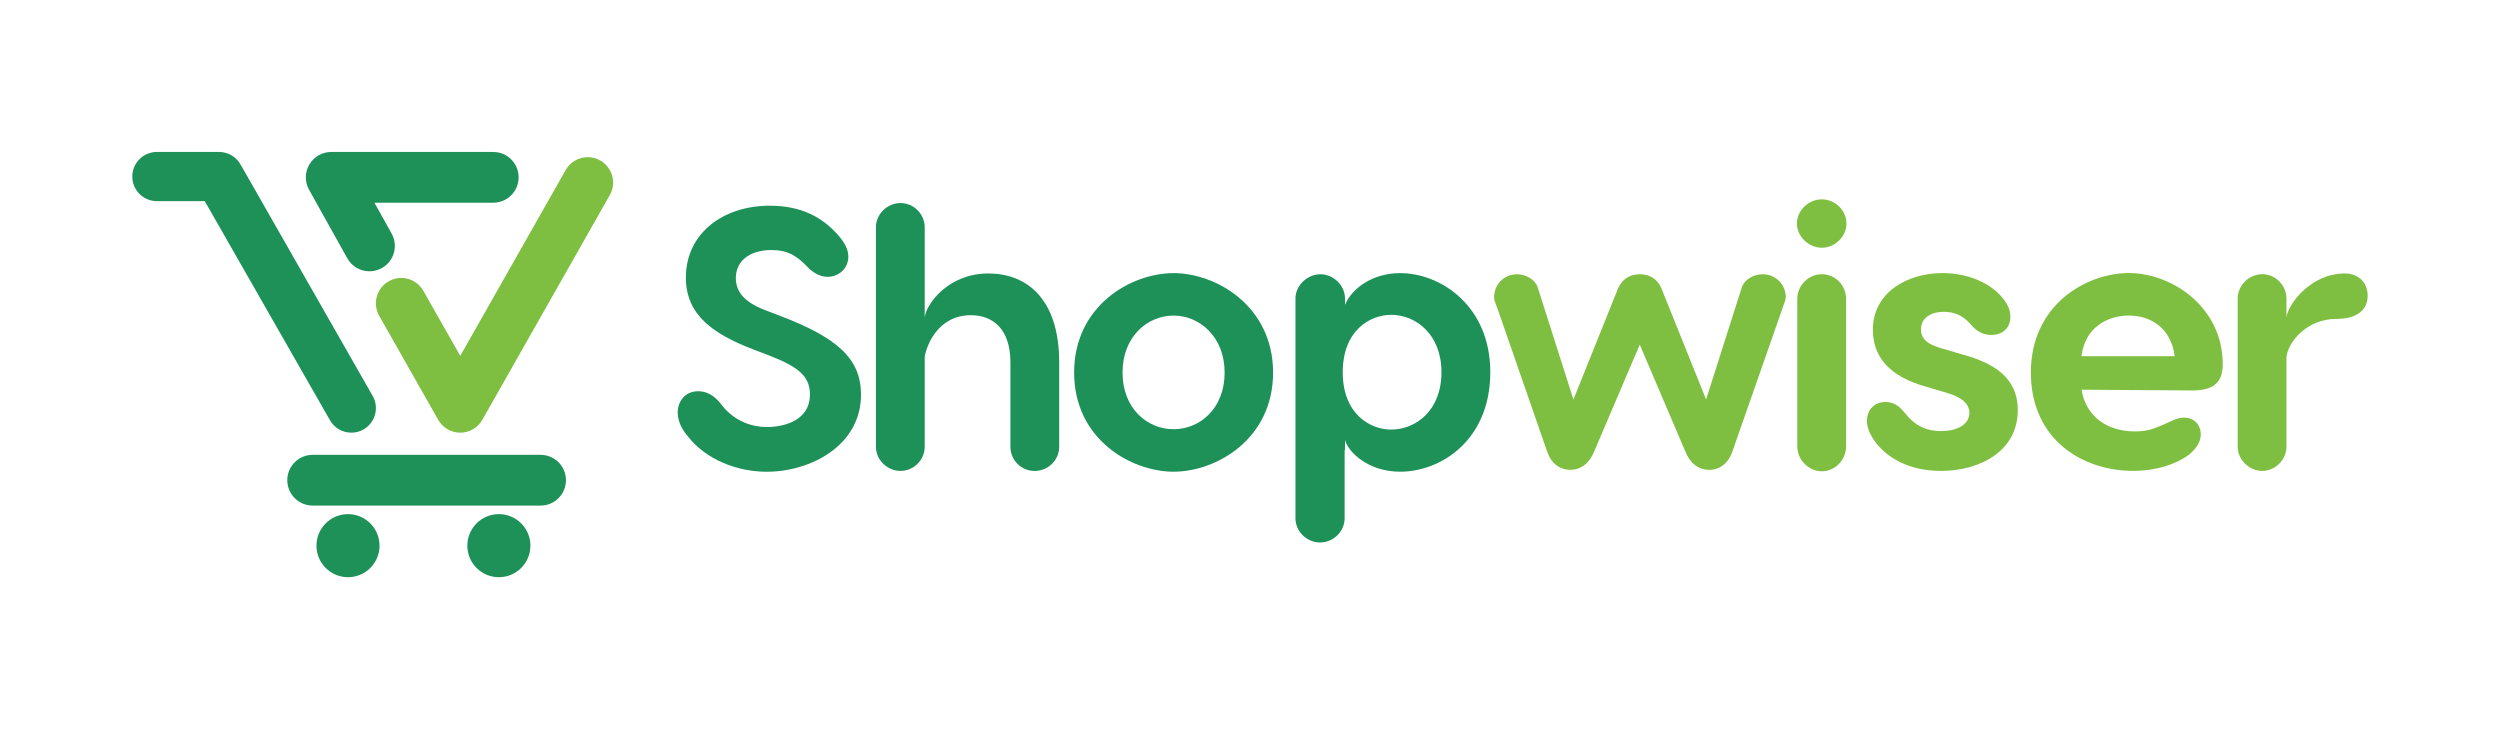 <?xml version="1.0" encoding="UTF-8"?>
<svg id="Layer_1" xmlns="http://www.w3.org/2000/svg" version="1.1" viewBox="0 0 600 175">
  <!-- Generator: Adobe Illustrator 29.4.0, SVG Export Plug-In . SVG Version: 2.1.0 Build 152)  -->
  <defs>
    <style>
      .st0 {
        fill: #7ebf42;
      }

      .st1 {
        fill: #1e9159;
      }
    </style>
  </defs>
  <g>
    <path class="st1" d="M201.01,56.25c1.7,1.97,2.59,3.58,2.59,5.36,0,2.68-2.15,4.83-5.01,4.83-1.88,0-3.67-1.16-4.83-2.41-2.5-2.59-4.65-4.02-8.58-4.02-5.45,0-8.58,2.77-8.58,6.71,0,2.95,1.61,5.63,6.97,7.69l3.49,1.34c13.95,5.28,19.58,10.37,19.58,18.96,0,12.34-12.25,18.51-22.62,18.51-7.06,0-14.49-2.86-18.87-8.41-.89-1.07-2.5-3.13-2.5-5.81,0-2.5,1.61-5.1,4.92-5.1,2.68,0,4.47,1.7,5.72,3.4,3.13,3.93,7.33,5.19,10.73,5.19,4.38,0,10.37-1.7,10.37-7.78,0-4.65-3.13-6.8-10.01-9.48l-3.76-1.43c-9.21-3.58-16.01-8.05-16.01-17.17,0-10.64,8.94-17.26,20.12-17.26,7.87,0,12.7,2.95,16.27,6.89Z"/>
    <path class="st1" d="M254.21,87.01v20.21c0,3.22-2.68,5.81-5.9,5.81s-5.81-2.59-5.81-5.81v-20.21c0-8.05-4.2-11.36-9.48-11.36-8.05,0-10.73,7.51-11.09,10.01v21.55c0,3.22-2.68,5.81-5.81,5.81s-5.9-2.59-5.9-5.81v-52.67c0-3.13,2.68-5.81,5.9-5.81s5.81,2.68,5.81,5.81v21.64c.36-3.22,5.63-10.55,15.29-10.55,9.03,0,16.99,5.9,16.99,21.37Z"/>
    <path class="st1" d="M305.54,89.42c0,16.01-13.68,23.79-23.88,23.79s-23.87-7.78-23.87-23.79,13.59-23.87,23.87-23.87,23.88,7.96,23.88,23.87ZM269.41,89.42c0,8.58,5.9,13.59,12.25,13.59s12.25-5.01,12.25-13.59-5.99-13.68-12.25-13.68-12.25,5.01-12.25,13.68Z"/>
    <path class="st1" d="M357.67,89.33c0,16.27-11.8,23.88-21.64,23.88-7.78,0-12.52-4.83-13.23-7.6v1.7c0,.36,0,.72-.09.98v16.1c0,3.22-2.77,5.81-5.9,5.81s-5.9-2.59-5.9-5.81v-52.76c0-3.13,2.86-5.81,5.99-5.81s5.9,2.68,5.9,5.81v1.52c1.79-4.2,6.89-7.6,13.23-7.6,9.75,0,21.64,7.87,21.64,23.78ZM345.95,89.33c0-9.12-6.17-13.77-12.07-13.77-5.01,0-11.62,3.67-11.62,13.77s6.62,13.77,11.62,13.77c5.9,0,12.07-4.56,12.07-13.77Z"/>
    <path class="st0" d="M428.58,71.36c0,.8-.54,1.7-.8,2.68l-11.98,34.25c-.98,2.95-3.13,4.47-5.54,4.47-2.59,0-4.65-1.52-5.81-4.47l-10.91-25.57-10.91,25.57c-1.16,2.95-3.31,4.47-5.72,4.47-2.59,0-4.65-1.52-5.63-4.47l-11.89-34.25c-.36-.98-.81-1.88-.81-2.68,0-3.13,2.41-5.54,5.54-5.54,2.06,0,4.29,1.25,4.92,3.13l8.58,26.92,10.64-26.47c.98-2.33,2.77-3.58,5.28-3.58s4.38,1.25,5.28,3.58l10.64,26.47,8.58-26.92c.63-1.88,2.86-3.13,5.01-3.13,3.04,0,5.54,2.41,5.54,5.54Z"/>
    <path class="st0" d="M431.26,53.65c0-3.13,2.77-5.81,5.99-5.81s5.9,2.68,5.9,5.81-2.77,5.81-5.9,5.81-5.99-2.68-5.99-5.81ZM443.06,71.71v35.41c0,3.31-2.68,5.99-5.81,5.99s-5.9-2.68-5.9-5.99v-35.41c0-3.22,2.68-5.9,5.9-5.9s5.81,2.68,5.81,5.9Z"/>
    <path class="st0" d="M481.06,72.07c.54.8,1.43,2.06,1.43,3.93,0,2.86-1.97,4.38-4.56,4.38-1.7,0-3.4-.63-4.92-2.5-1.79-2.06-3.84-3.04-6.44-3.04-3.49,0-5.54,1.7-5.54,4.2,0,1.43.54,3.31,4.65,4.47l5.45,1.61c7.15,1.97,13.14,5.36,13.14,13.32,0,9.84-9.12,14.58-18.42,14.58-8.05,0-12.88-3.4-15.38-6.44-.45-.63-2.41-2.86-2.41-5.63,0-1.97,1.25-4.47,4.47-4.47,2.41,0,3.76,1.52,4.83,2.86,2.59,3.22,5.45,4.11,8.5,4.11,4.38,0,6.8-1.88,6.8-4.38,0-1.52-.98-3.49-5.28-4.74l-5.1-1.52c-9.03-2.5-12.79-7.33-12.79-13.68,0-8.94,8.23-13.59,16.72-13.59,6.08,0,11.89,2.41,14.84,6.53Z"/>
    <path class="st0" d="M533.46,87.45c0,4.65-2.59,6.26-7.33,6.26l-26.56-.18c1.07,6.53,6.26,10.01,12.79,10.01,3.22,0,4.74-.72,7.42-1.88,1.61-.72,2.86-1.43,4.38-1.43,2.5,0,4.02,1.79,4.02,4.02,0,1.43-.63,3.04-2.86,4.92-3.31,2.33-7.78,3.84-13.41,3.84-11.89,0-24.5-7.33-24.5-23.61s13.32-23.87,23.52-23.87,22.53,8.05,22.53,21.91ZM499.57,85.48h22.35c-.89-6.89-5.9-9.75-11-9.75s-10.55,2.86-11.36,9.75Z"/>
    <path class="st0" d="M568.24,71c0,3.31-2.5,5.54-7.51,5.54-7.06,0-11.53,5.45-11.98,9.12v21.55c0,3.13-2.68,5.81-5.81,5.81s-5.9-2.68-5.9-5.81v-35.5c0-3.22,2.68-5.9,5.9-5.9s5.81,2.68,5.81,5.9v4.47c.36-3.22,5.9-10.55,13.95-10.55,3.67,0,5.54,2.5,5.54,5.37Z"/>
  </g>
  <path class="st1" d="M84.32,103.84c-2.06,0-4.06-1.08-5.14-3l-30.04-52.57h-11.49c-3.26,0-5.9-2.64-5.9-5.9s2.64-5.9,5.9-5.9h14.94c2.13,0,4.09,1.15,5.14,3l31.73,55.58c1.6,2.84.59,6.43-2.24,8.03-.91.52-1.91.76-2.89.76Z"/>
  <path class="st1" d="M88.67,65.11c-2.14,0-4.21-1.13-5.32-3.12l-9.18-16.46c-1.05-1.89-1.03-4.19.07-6.05,1.09-1.86,3.09-3.01,5.25-3.01h38.89c3.36,0,6.09,2.73,6.09,6.09s-2.73,6.09-6.09,6.09h-28.52l4.13,7.4c1.64,2.94.59,6.65-2.35,8.29-.94.52-1.96.77-2.96.77Z"/>
  <path class="st0" d="M110.46,103.84h0c-2.19,0-4.21-1.18-5.3-3.09l-14.15-24.95c-1.66-2.92-.63-6.64,2.29-8.3,2.92-1.66,6.64-.63,8.3,2.29l8.86,15.61,25.3-44.59c1.66-2.93,5.38-3.95,8.3-2.29,2.93,1.66,3.95,5.38,2.29,8.3l-30.59,53.93c-1.08,1.91-3.11,3.09-5.3,3.09Z"/>
  <g>
    <path class="st1" d="M129.74,121.34h-54.7c-3.36,0-6.09-2.73-6.09-6.09s2.73-6.09,6.09-6.09h54.7c3.36,0,6.09,2.73,6.09,6.09s-2.73,6.09-6.09,6.09Z"/>
    <circle class="st1" cx="83.52" cy="130.96" r="7.57"/>
    <circle class="st1" cx="119.73" cy="130.96" r="7.57"/>
  </g>
</svg>